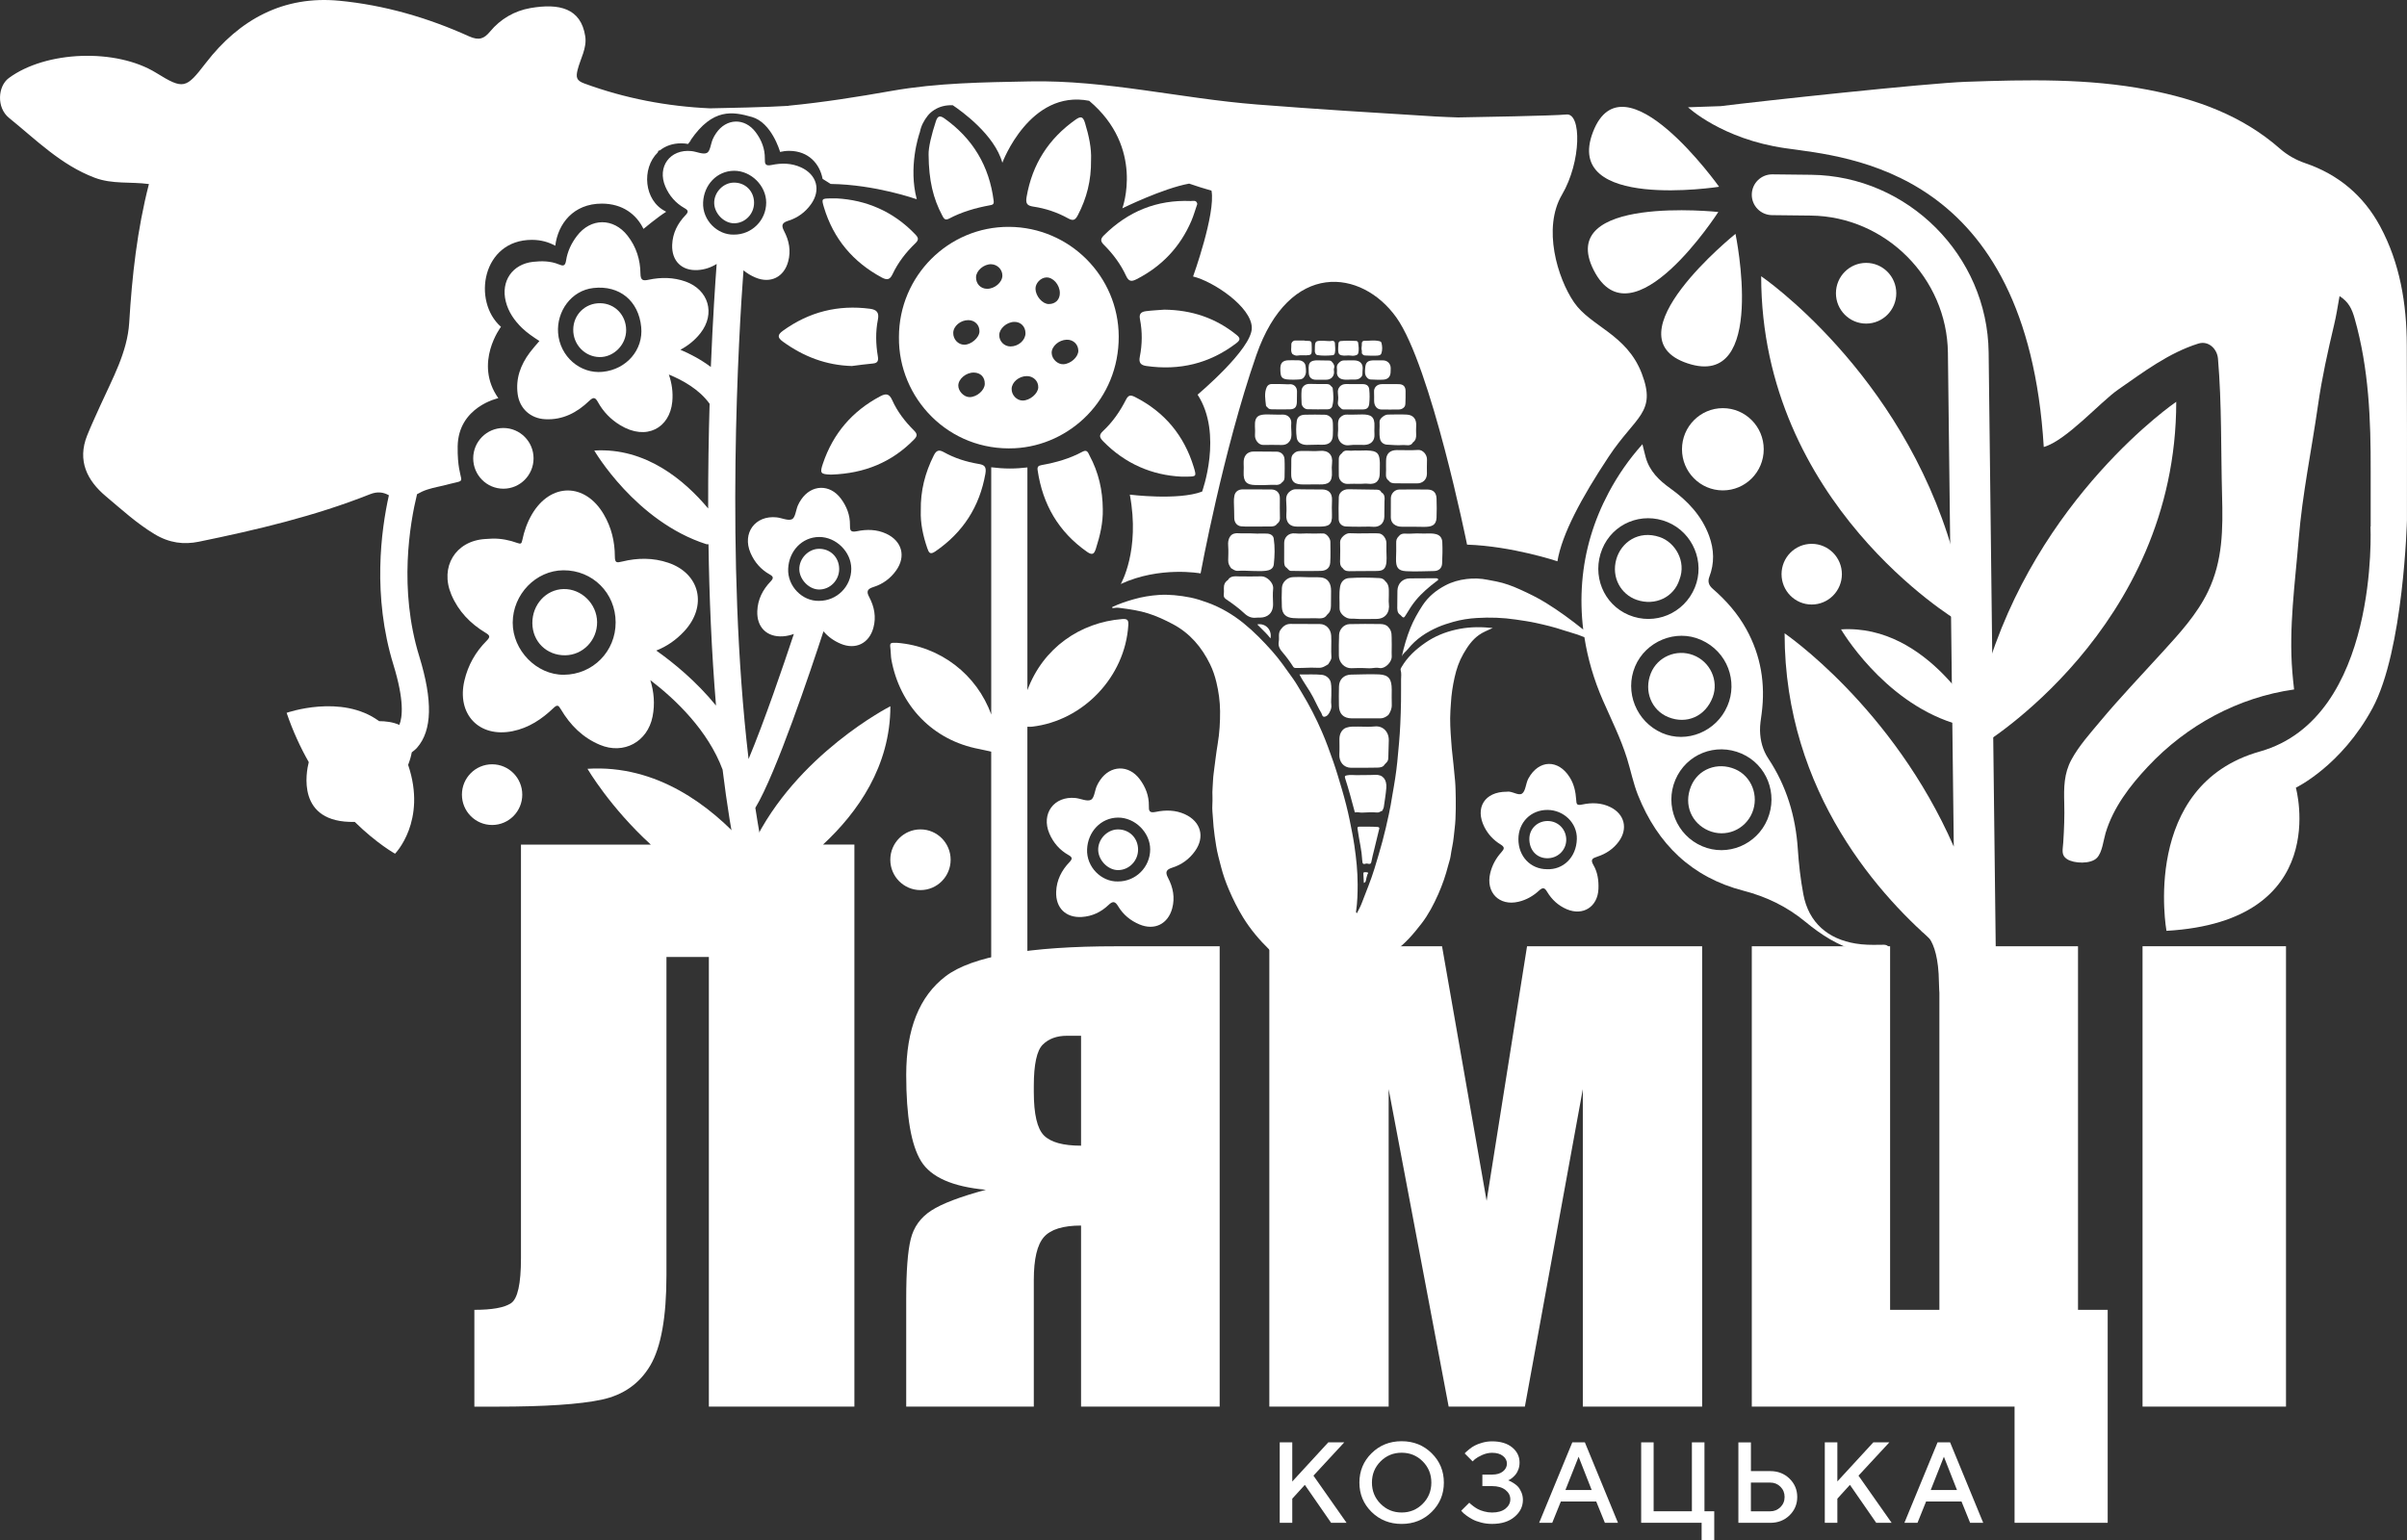 <?xml version="1.0" encoding="UTF-8"?>
<svg xmlns="http://www.w3.org/2000/svg" width="100" height="64" viewBox="0 0 100 64" fill="none">
  <rect x="0" y="0" width="100" height="64" fill="#333333" stroke="none"/>
  <path d="M53.69 61.567L55.184 59.942H55.848L54.568 61.326L55.943 63.285H55.301L54.21 61.709L53.688 62.282V63.285H53.167V59.942H53.688V61.567H53.69Z" fill="white"></path>
  <path d="M56.981 60.395C57.318 60.062 57.734 59.895 58.232 59.895C58.728 59.895 59.146 60.062 59.481 60.395C59.818 60.727 59.986 61.134 59.986 61.614C59.986 62.094 59.818 62.5 59.481 62.833C59.144 63.165 58.728 63.332 58.232 63.332C57.736 63.332 57.318 63.165 56.981 62.833C56.645 62.5 56.477 62.093 56.477 61.614C56.477 61.134 56.645 60.727 56.981 60.395ZM57.356 62.495C57.595 62.736 57.886 62.857 58.232 62.857C58.578 62.857 58.869 62.736 59.108 62.495C59.347 62.255 59.466 61.96 59.466 61.614C59.466 61.267 59.347 60.974 59.108 60.733C58.869 60.493 58.578 60.373 58.232 60.373C57.886 60.373 57.595 60.494 57.356 60.733C57.117 60.974 56.998 61.266 56.998 61.614C56.998 61.96 57.117 62.255 57.356 62.495Z" fill="white"></path>
  <path d="M62.72 61.545C62.749 61.557 62.798 61.585 62.869 61.627C62.94 61.671 63.003 61.719 63.057 61.775C63.111 61.831 63.161 61.91 63.204 62.01C63.248 62.109 63.27 62.217 63.27 62.33C63.27 62.607 63.155 62.843 62.922 63.038C62.69 63.235 62.379 63.331 61.99 63.331C61.832 63.331 61.68 63.313 61.533 63.274C61.386 63.236 61.266 63.191 61.171 63.139C61.076 63.088 60.992 63.033 60.918 62.979C60.845 62.925 60.791 62.879 60.758 62.841L60.708 62.782L61.042 62.45C61.051 62.459 61.064 62.472 61.084 62.492C61.103 62.512 61.144 62.544 61.204 62.59C61.266 62.637 61.33 62.678 61.398 62.716C61.465 62.752 61.554 62.785 61.662 62.814C61.77 62.843 61.879 62.858 61.989 62.858C62.226 62.858 62.412 62.804 62.546 62.698C62.68 62.59 62.747 62.46 62.747 62.309C62.747 62.156 62.68 62.028 62.546 61.92C62.412 61.815 62.226 61.76 61.989 61.76H61.586V61.282H61.989C62.181 61.282 62.333 61.238 62.442 61.149C62.552 61.06 62.606 60.951 62.606 60.824C62.606 60.7 62.55 60.594 62.442 60.508C62.333 60.42 62.181 60.376 61.989 60.376C61.85 60.376 61.713 60.407 61.578 60.467C61.443 60.528 61.344 60.587 61.276 60.642L61.181 60.733L60.851 60.401C60.86 60.388 60.876 60.37 60.899 60.349C60.921 60.326 60.969 60.286 61.042 60.227C61.114 60.168 61.19 60.116 61.272 60.074C61.351 60.032 61.458 59.991 61.589 59.954C61.719 59.918 61.853 59.9 61.99 59.9C62.343 59.9 62.621 59.985 62.826 60.153C63.029 60.32 63.131 60.531 63.131 60.783C63.131 60.886 63.114 60.981 63.081 61.071C63.048 61.158 63.009 61.229 62.964 61.282C62.919 61.335 62.872 61.38 62.826 61.418C62.779 61.456 62.738 61.483 62.705 61.498L62.657 61.521C62.669 61.524 62.692 61.533 62.72 61.545Z" fill="white"></path>
  <path d="M65.322 59.942H65.844L67.219 63.284H66.675L66.317 62.401H64.846L64.489 63.284H63.945L65.322 59.942ZM65.036 61.923H66.127L65.584 60.539L65.036 61.923Z" fill="white"></path>
  <path d="M68.18 59.942H68.701V62.806H70.291V59.942H70.813V62.806H71.219V64H70.695V63.284H68.183V59.942H68.18Z" fill="white"></path>
  <path d="M72.222 63.286V59.944H72.743V61.137H73.55C73.866 61.137 74.132 61.241 74.347 61.45C74.56 61.659 74.667 61.913 74.667 62.212C74.667 62.512 74.56 62.766 74.347 62.975C74.133 63.183 73.867 63.286 73.55 63.286H72.222ZM73.549 62.807C73.713 62.807 73.852 62.749 73.968 62.636C74.084 62.521 74.142 62.38 74.142 62.211C74.142 62.043 74.085 61.901 73.969 61.786C73.854 61.671 73.714 61.614 73.549 61.614H72.742V62.807H73.549Z" fill="white"></path>
  <path d="M76.334 61.566L77.828 59.942H78.494L77.212 61.326L78.588 63.284H77.947L76.856 61.708L76.334 62.282V63.284H75.812V59.942H76.334V61.566Z" fill="white"></path>
  <path d="M80.497 59.942H81.018L82.393 63.284H81.849L81.492 62.401H80.02L79.664 63.284H79.12L80.497 59.942ZM80.213 61.923H81.304L80.76 60.539L80.213 61.923Z" fill="white"></path>
  <path d="M79.795 38.698C79.795 38.698 80.53 38.813 80.554 40.826C80.576 42.838 82.117 38.977 82.117 38.977L79.795 38.698Z" fill="white"></path>
  <path d="M71.577 16.962C70.639 16.962 69.879 17.728 69.879 18.671C69.879 19.615 70.639 20.38 71.577 20.38C72.515 20.38 73.275 19.615 73.275 18.671C73.275 17.728 72.515 16.962 71.577 16.962Z" fill="white"></path>
  <path d="M77.529 13.448C78.221 13.448 78.782 12.883 78.782 12.187C78.782 11.49 78.221 10.925 77.529 10.925C76.837 10.925 76.275 11.49 76.275 12.187C76.275 12.883 76.837 13.448 77.529 13.448Z" fill="white"></path>
  <path d="M20.445 34.285C21.137 34.285 21.698 33.721 21.698 33.024C21.698 32.327 21.137 31.763 20.445 31.763C19.753 31.763 19.191 32.327 19.191 33.024C19.191 33.721 19.753 34.285 20.445 34.285Z" fill="white"></path>
  <path d="M73.169 11.48C73.169 20.922 81.3 25.777 81.3 25.777L81.121 22.899C78.978 15.437 73.169 11.48 73.169 11.48Z" fill="white"></path>
  <path d="M82.461 28.116L82.282 30.994C82.282 30.994 90.413 26.138 90.413 16.698C90.414 16.696 84.606 20.653 82.461 28.116Z" fill="white"></path>
  <path d="M76.487 26.156C76.487 26.156 78.202 29.105 81.148 30.049L82.261 30.073C82.263 30.073 80.126 25.926 76.487 26.156Z" fill="white"></path>
  <path d="M70.115 15.102C73.451 16.206 72.102 9.718 72.102 9.718C72.102 9.718 66.778 13.998 70.115 15.102Z" fill="white"></path>
  <path d="M71.388 8.81C71.388 8.81 64.613 8.082 66.212 11.229C67.81 14.377 71.388 8.81 71.388 8.81Z" fill="white"></path>
  <path d="M71.421 7.762C71.421 7.762 67.454 2.187 66.182 5.482C64.911 8.776 71.421 7.762 71.421 7.762Z" fill="white"></path>
  <path d="M99.992 14.349C99.986 12.625 99.71 10.938 98.882 9.403C98.195 8.13 97.143 7.245 95.769 6.78C95.387 6.649 95.03 6.448 94.726 6.182C93.151 4.797 91.262 4.121 89.244 3.732C86.737 3.25 84.218 3.312 81.683 3.399C80.034 3.457 73.109 4.206 71.49 4.411L70.13 4.458C70.13 4.458 71.538 5.78 74.165 6.158C76.792 6.536 84.206 7.008 84.909 18.576C85.835 18.319 87.258 16.705 88.002 16.189C89.05 15.462 90.1 14.664 91.33 14.279C91.759 14.145 92.113 14.503 92.147 14.905C92.308 16.799 92.266 18.697 92.317 20.593C92.355 21.988 92.349 23.298 91.734 24.58C91.278 25.53 90.547 26.324 89.845 27.095C88.978 28.051 88.082 28.984 87.255 29.976C86.837 30.477 86.37 30.995 86.057 31.573C85.746 32.149 85.743 32.729 85.76 33.367C85.775 33.922 85.755 34.457 85.719 35.009C85.7 35.315 85.62 35.537 85.874 35.703C86.164 35.892 86.868 35.918 87.121 35.649C87.342 35.416 87.389 34.914 87.478 34.618C87.799 33.554 88.485 32.659 89.236 31.859C90.85 30.137 92.987 28.981 95.309 28.653C95.281 28.409 95.255 28.164 95.236 27.921C95.085 26.074 95.35 24.246 95.499 22.41C95.652 20.533 96.037 18.695 96.303 16.838C96.463 15.712 96.71 14.6 96.973 13.493C97.063 13.115 97.116 12.767 97.198 12.304C97.579 12.551 97.712 12.837 97.826 13.24C98.417 15.321 98.498 17.446 98.491 19.586C98.488 20.352 98.492 21.117 98.491 21.882L98.483 21.884C98.483 21.884 98.865 29.828 93.889 31.231C88.913 32.633 90.007 38.684 90.007 38.684C96.935 38.287 95.383 32.735 95.383 32.735C95.383 32.735 97.273 31.833 98.567 29.43C99.861 27.027 99.998 21.623 99.998 21.623C100.001 19.198 100.001 16.773 99.992 14.349Z" fill="white"></path>
  <path d="M61.858 26.086C61.394 26.043 60.934 26.064 60.48 26.168C60.029 26.271 59.605 26.443 59.22 26.709C58.825 26.982 58.478 27.296 58.233 27.715C58.208 27.759 58.176 27.803 58.192 27.854C58.231 27.983 58.209 28.116 58.208 28.244C58.206 28.541 58.211 28.837 58.206 29.134C58.202 29.454 58.191 29.776 58.176 30.097C58.153 30.62 58.101 31.141 58.051 31.662C58.03 31.888 57.997 32.112 57.965 32.335C57.932 32.58 57.881 32.825 57.842 33.07C57.802 33.329 57.755 33.588 57.7 33.842C57.618 34.22 57.534 34.598 57.432 34.971C57.33 35.346 57.219 35.719 57.106 36.089C56.954 36.588 56.751 37.068 56.566 37.555C56.515 37.691 56.439 37.818 56.373 37.952C56.33 37.922 56.335 37.893 56.339 37.866C56.394 37.5 56.404 37.134 56.404 36.764C56.404 36.213 56.347 35.67 56.267 35.129C56.215 34.776 56.142 34.427 56.072 34.078C55.986 33.656 55.878 33.24 55.758 32.828C55.642 32.434 55.526 32.038 55.39 31.647C55.244 31.233 55.098 30.82 54.922 30.416C54.679 29.852 54.399 29.309 54.081 28.786C53.96 28.589 53.851 28.387 53.714 28.198C53.431 27.804 53.162 27.407 52.838 27.045C52.474 26.64 52.095 26.248 51.674 25.908C51.221 25.54 50.716 25.241 50.161 25.041C49.934 24.96 49.706 24.883 49.468 24.834C49.24 24.787 49.01 24.755 48.777 24.734C48.566 24.716 48.356 24.712 48.149 24.725C47.795 24.749 47.445 24.805 47.103 24.904C46.798 24.99 46.498 25.091 46.21 25.226C46.212 25.241 46.213 25.258 46.215 25.273C46.303 25.267 46.393 25.247 46.479 25.259C46.709 25.289 46.94 25.318 47.169 25.362C47.346 25.395 47.522 25.436 47.69 25.489C48.05 25.601 48.389 25.76 48.726 25.938C49.438 26.316 49.925 26.894 50.272 27.603C50.388 27.839 50.474 28.095 50.535 28.35C50.63 28.745 50.685 29.147 50.689 29.556C50.692 30.012 50.666 30.466 50.589 30.918C50.52 31.324 50.478 31.732 50.422 32.139C50.395 32.329 50.394 32.523 50.379 32.715C50.367 32.85 50.367 32.992 50.373 33.131C50.382 33.332 50.352 33.535 50.371 33.733C50.391 33.943 50.4 34.153 50.419 34.362C50.445 34.625 50.483 34.885 50.525 35.145C50.571 35.442 50.654 35.734 50.729 36.026C50.813 36.351 50.925 36.667 51.055 36.972C51.227 37.375 51.422 37.766 51.653 38.141C51.957 38.631 52.322 39.062 52.731 39.462C52.794 39.524 52.862 39.589 52.964 39.587C53.332 39.586 53.699 39.593 54.067 39.586C54.423 39.578 54.781 39.58 55.137 39.58C55.52 39.581 55.904 39.583 56.285 39.589C56.772 39.596 57.258 39.592 57.745 39.592C57.812 39.592 57.868 39.577 57.929 39.534C58.382 39.221 58.732 38.802 59.063 38.374C59.345 38.008 59.562 37.589 59.751 37.166C59.922 36.779 60.063 36.375 60.167 35.962C60.199 35.835 60.247 35.712 60.265 35.584C60.301 35.316 60.37 35.055 60.396 34.784C60.42 34.537 60.457 34.291 60.468 34.043C60.478 33.757 60.487 33.473 60.48 33.185C60.474 32.943 60.474 32.701 60.453 32.461C60.415 32.012 60.363 31.564 60.316 31.116C60.295 30.905 60.288 30.692 60.269 30.481C60.251 30.271 60.251 30.059 60.248 29.851C60.247 29.643 60.266 29.432 60.279 29.223C60.298 28.86 60.354 28.503 60.432 28.151C60.507 27.81 60.62 27.481 60.795 27.175C60.967 26.876 61.155 26.596 61.44 26.392C61.611 26.269 61.804 26.198 62.017 26.098C61.944 26.091 61.9 26.091 61.858 26.086Z" fill="white"></path>
  <path d="M57.82 28.662C57.82 28.224 57.7 28.047 57.296 28.027C56.908 28.009 56.52 28.032 56.131 28.036C55.841 28.039 55.636 28.233 55.629 28.52C55.621 28.789 55.621 29.06 55.627 29.329C55.635 29.672 55.815 29.849 56.156 29.854C56.555 29.858 56.954 29.858 57.353 29.854C57.473 29.852 57.578 29.798 57.682 29.712C57.763 29.592 57.826 29.456 57.822 29.291C57.814 29.081 57.82 28.872 57.82 28.662Z" fill="white"></path>
  <path d="M57.818 26.63C57.811 26.439 57.85 26.235 57.677 26.061C57.603 25.967 57.479 25.936 57.349 25.934C56.923 25.929 56.497 25.925 56.071 25.937C55.833 25.943 55.644 26.152 55.633 26.38C55.62 26.671 55.621 26.962 55.624 27.253C55.627 27.542 55.871 27.78 56.144 27.77C56.312 27.762 56.481 27.762 56.649 27.764C56.756 27.764 56.862 27.78 56.969 27.77C57.083 27.759 57.204 27.738 57.312 27.762C57.525 27.809 57.832 27.526 57.82 27.274C57.811 27.061 57.827 26.844 57.818 26.63Z" fill="white"></path>
  <path d="M55.305 26.416C55.29 26.148 55.099 25.935 54.835 25.934C54.427 25.931 54.019 25.929 53.61 25.929C53.431 25.929 53.308 26.024 53.206 26.164C53.091 26.319 53.157 26.496 53.127 26.661C53.091 26.856 53.178 26.989 53.296 27.124C53.453 27.307 53.595 27.502 53.724 27.705C53.75 27.745 53.78 27.759 53.823 27.759C53.934 27.758 54.047 27.764 54.158 27.756C54.367 27.742 54.578 27.745 54.785 27.753C54.953 27.759 55.056 27.679 55.18 27.606C55.234 27.508 55.323 27.422 55.314 27.302C55.293 27.009 55.322 26.713 55.305 26.416Z" fill="white"></path>
  <path d="M54.864 23.996C54.664 23.977 54.464 23.999 54.266 23.986C54.084 23.974 53.901 23.977 53.719 23.984C53.477 23.993 53.266 24.196 53.257 24.436C53.247 24.701 53.244 24.966 53.256 25.23C53.269 25.524 53.435 25.667 53.726 25.687C54.033 25.708 54.339 25.69 54.646 25.693C54.82 25.695 55.017 25.737 55.13 25.554C55.253 25.45 55.294 25.338 55.295 25.179C55.298 24.973 55.295 24.768 55.3 24.562C55.304 24.294 55.211 24.028 54.864 23.996Z" fill="white"></path>
  <path d="M55.653 25.279C55.648 25.46 55.815 25.628 55.988 25.69C56.081 25.724 56.173 25.705 56.263 25.713C56.567 25.739 56.87 25.719 57.172 25.722C57.55 25.725 57.752 25.456 57.701 25.081C57.686 24.972 57.704 24.858 57.7 24.748C57.692 24.539 57.743 24.316 57.545 24.145C57.492 24.067 57.408 24.028 57.308 24.024C56.887 24.001 56.466 23.996 56.045 24.024C55.841 24.037 55.71 24.179 55.675 24.382C55.624 24.678 55.66 24.979 55.653 25.279Z" fill="white"></path>
  <path d="M57.698 30.778C57.709 30.408 57.449 30.154 57.115 30.19C56.89 30.214 56.663 30.196 56.436 30.196C56.267 30.196 56.095 30.184 55.931 30.241C55.758 30.302 55.647 30.486 55.647 30.713C55.647 30.924 55.656 31.134 55.644 31.344C55.626 31.662 55.823 31.904 56.131 31.908C56.494 31.913 56.856 31.904 57.22 31.901C57.346 31.899 57.465 31.878 57.524 31.772C57.673 31.622 57.676 31.61 57.68 31.422C57.685 31.208 57.692 30.993 57.698 30.778Z" fill="white"></path>
  <path d="M59.913 23.421C59.927 23.124 59.935 22.826 59.921 22.53C59.913 22.371 59.838 22.242 59.655 22.197C59.442 22.144 59.23 22.186 59.018 22.171C58.815 22.156 58.608 22.191 58.405 22.177C58.283 22.168 58.191 22.188 58.124 22.273C58.017 22.38 58.002 22.448 58.006 22.586C58.012 22.791 58.005 22.997 57.999 23.203C57.988 23.576 58.077 23.718 58.414 23.738C58.803 23.759 59.195 23.738 59.586 23.731C59.775 23.726 59.904 23.613 59.913 23.421Z" fill="white"></path>
  <path d="M54.989 22.171C54.804 22.163 54.616 22.183 54.431 22.171C54.225 22.159 54.019 22.192 53.816 22.168C53.526 22.133 53.352 22.34 53.352 22.557C53.352 22.812 53.352 23.068 53.351 23.323C53.351 23.437 53.363 23.543 53.454 23.596C53.519 23.655 53.556 23.726 53.632 23.724C53.806 23.723 53.979 23.727 54.153 23.732C54.385 23.738 54.617 23.724 54.849 23.726C55.052 23.727 55.247 23.644 55.265 23.382C55.285 23.092 55.271 22.803 55.271 22.514C55.27 22.367 55.109 22.175 54.989 22.171Z" fill="white"></path>
  <path d="M56.145 23.736C56.475 23.726 56.806 23.739 57.136 23.73C57.311 23.726 57.494 23.733 57.566 23.526C57.604 23.42 57.607 23.305 57.607 23.192C57.604 22.986 57.592 22.78 57.599 22.575C57.605 22.402 57.461 22.183 57.29 22.169C57.103 22.154 56.915 22.166 56.728 22.166C56.51 22.166 56.29 22.172 56.072 22.16C55.9 22.151 55.671 22.36 55.676 22.528C55.682 22.765 55.683 23.003 55.676 23.24C55.671 23.369 55.657 23.518 55.787 23.615C55.872 23.75 56.021 23.741 56.145 23.736Z" fill="white"></path>
  <path d="M52.409 23.952C52.103 23.962 51.795 23.955 51.488 23.954C51.323 23.952 51.124 23.916 51.013 24.107C50.888 24.187 50.843 24.305 50.846 24.447C50.848 24.533 50.855 24.621 50.843 24.706C50.83 24.802 50.872 24.858 50.944 24.907C51.203 25.084 51.459 25.267 51.687 25.481C51.837 25.625 51.995 25.695 52.196 25.67C52.248 25.664 52.303 25.667 52.357 25.667C52.636 25.664 52.905 25.503 52.89 25.079C52.883 24.88 52.872 24.677 52.893 24.476C52.923 24.206 52.615 23.946 52.409 23.952Z" fill="white"></path>
  <path d="M52.917 22.377C52.897 22.25 52.78 22.183 52.642 22.176C52.449 22.167 52.257 22.183 52.066 22.17C51.857 22.155 51.648 22.176 51.438 22.161C51.328 22.153 51.193 22.173 51.11 22.291C51.026 22.41 51.014 22.546 51.025 22.679C51.04 22.882 51.031 23.085 51.026 23.284C51.023 23.428 51.076 23.514 51.148 23.614C51.238 23.665 51.31 23.735 51.438 23.723C51.641 23.705 51.847 23.727 52.053 23.729C52.236 23.73 52.421 23.744 52.601 23.72C52.748 23.7 52.9 23.641 52.921 23.455C52.96 23.097 52.971 22.735 52.917 22.377Z" fill="white"></path>
  <path d="M55.911 21.879C56.103 21.891 56.296 21.888 56.488 21.89C56.678 21.891 56.868 21.879 57.058 21.893C57.321 21.911 57.507 21.743 57.513 21.475C57.518 21.267 57.513 21.056 57.519 20.848C57.524 20.715 57.554 20.547 57.387 20.458C57.343 20.349 57.244 20.35 57.148 20.349C56.774 20.343 56.4 20.337 56.027 20.332C55.81 20.329 55.629 20.465 55.621 20.657C55.609 20.963 55.609 21.271 55.617 21.577C55.621 21.746 55.744 21.869 55.911 21.879Z" fill="white"></path>
  <path d="M53.06 21.766C53.139 21.71 53.176 21.634 53.176 21.542C53.175 21.265 53.163 20.987 53.172 20.71C53.179 20.46 53.008 20.341 52.814 20.341C52.419 20.339 52.025 20.335 51.63 20.338C51.439 20.339 51.317 20.436 51.283 20.603C51.264 20.689 51.261 20.781 51.263 20.87C51.266 21.088 51.28 21.306 51.278 21.524C51.277 21.705 51.386 21.855 51.564 21.873C51.669 21.884 51.777 21.882 51.884 21.882C52.18 21.882 52.477 21.879 52.773 21.881C52.886 21.881 52.991 21.867 53.06 21.766Z" fill="white"></path>
  <path d="M58.241 21.89C58.543 21.887 58.843 21.891 59.145 21.896C59.474 21.9 59.667 21.838 59.682 21.513C59.695 21.249 59.689 20.984 59.682 20.719C59.674 20.474 59.547 20.347 59.306 20.344C58.915 20.34 58.523 20.341 58.132 20.344C57.944 20.346 57.785 20.514 57.784 20.704C57.781 20.969 57.781 21.233 57.782 21.498C57.782 21.601 57.814 21.695 57.89 21.77C57.993 21.858 58.108 21.891 58.241 21.89Z" fill="white"></path>
  <path d="M55.339 20.792C55.354 20.473 55.182 20.344 54.93 20.341C54.568 20.338 54.204 20.343 53.842 20.332C53.721 20.329 53.637 20.378 53.547 20.458C53.468 20.538 53.427 20.641 53.434 20.769C53.445 20.973 53.457 21.178 53.442 21.38C53.415 21.739 53.61 21.891 53.9 21.885C54.212 21.878 54.523 21.891 54.834 21.885C55.196 21.879 55.355 21.819 55.337 21.385C55.33 21.19 55.33 20.99 55.339 20.792Z" fill="white"></path>
  <path d="M57.491 33.538C57.527 33.275 57.574 33.015 57.595 32.747C57.622 32.401 57.456 32.181 57.123 32.201C56.882 32.215 56.642 32.206 56.403 32.213C56.257 32.218 56.11 32.19 55.964 32.221C55.886 32.237 55.854 32.251 55.884 32.343C55.961 32.578 56.029 32.815 56.096 33.051C56.158 33.267 56.215 33.486 56.273 33.704C56.279 33.728 56.276 33.771 56.314 33.762C56.406 33.736 56.491 33.777 56.583 33.771C56.792 33.759 57.002 33.75 57.211 33.766C57.309 33.774 57.359 33.709 57.435 33.689C57.447 33.636 57.483 33.595 57.491 33.538Z" fill="white"></path>
  <path d="M51.668 19.252C51.674 19.376 51.673 19.5 51.668 19.626C51.652 20.037 51.809 20.149 52.146 20.157C52.368 20.163 52.591 20.164 52.812 20.149C52.967 20.138 53.144 20.202 53.269 20.04C53.344 19.995 53.366 19.915 53.368 19.831C53.371 19.582 53.379 19.332 53.366 19.084C53.359 18.901 53.218 18.773 53.046 18.771C52.729 18.767 52.412 18.765 52.095 18.764C51.788 18.761 51.655 18.977 51.668 19.252Z" fill="white"></path>
  <path d="M57.977 20.086C58.274 20.089 58.571 20.084 58.867 20.089C59.105 20.092 59.279 19.933 59.282 19.695C59.283 19.499 59.276 19.302 59.285 19.107C59.296 18.904 59.115 18.685 58.92 18.699C58.622 18.72 58.323 18.703 58.026 18.705C57.745 18.708 57.585 18.855 57.585 19.148C57.585 19.277 57.581 19.411 57.585 19.537C57.59 19.682 57.533 19.865 57.695 19.974C57.766 20.078 57.872 20.084 57.977 20.086Z" fill="white"></path>
  <path d="M56.948 18.732C56.832 18.721 56.71 18.714 56.59 18.723C56.453 18.733 56.314 18.715 56.178 18.729C56.031 18.744 55.857 18.665 55.75 18.836C55.673 18.897 55.621 18.966 55.621 19.068C55.621 19.303 55.616 19.538 55.622 19.774C55.627 19.966 55.792 20.114 55.98 20.11C56.162 20.105 56.344 20.102 56.524 20.108C56.622 20.111 56.718 20.088 56.816 20.102C57.187 20.154 57.325 19.954 57.322 19.665C57.321 19.523 57.331 19.381 57.327 19.238C57.313 18.945 57.283 18.764 56.948 18.732Z" fill="white"></path>
  <path d="M54.832 18.738C54.606 18.76 54.38 18.735 54.153 18.741C54.013 18.744 53.859 18.726 53.742 18.86C53.67 18.915 53.651 19.004 53.648 19.098C53.643 19.278 53.652 19.458 53.643 19.638C53.622 20.072 53.831 20.131 54.151 20.134C54.378 20.135 54.606 20.128 54.835 20.132C55.172 20.138 55.365 20.055 55.335 19.598C55.328 19.486 55.325 19.371 55.34 19.261C55.386 18.906 55.19 18.703 54.832 18.738Z" fill="white"></path>
  <path d="M56.053 18.502C56.261 18.475 56.472 18.493 56.681 18.49C56.944 18.485 57.117 18.325 57.103 18.061C57.097 17.948 57.097 17.837 57.102 17.725C57.124 17.298 56.935 17.224 56.596 17.224C56.389 17.224 56.18 17.239 55.973 17.23C55.859 17.226 55.77 17.253 55.663 17.363C55.621 17.413 55.59 17.498 55.59 17.614C55.588 17.738 55.602 17.862 55.585 17.988C55.544 18.307 55.755 18.541 56.053 18.502Z" fill="white"></path>
  <path d="M58.444 17.23C58.182 17.216 57.921 17.227 57.658 17.229C57.521 17.23 57.306 17.399 57.314 17.529C57.329 17.767 57.284 18.006 57.335 18.242C57.363 18.375 57.482 18.473 57.623 18.479C57.837 18.487 58.053 18.515 58.265 18.496C58.415 18.482 58.603 18.568 58.701 18.386C58.82 18.298 58.839 18.189 58.835 18.054C58.832 17.939 58.827 17.823 58.836 17.706C58.857 17.415 58.714 17.244 58.444 17.23Z" fill="white"></path>
  <path d="M52.137 17.72C52.143 17.841 52.148 17.964 52.139 18.083C52.125 18.278 52.292 18.498 52.483 18.491C52.738 18.485 52.992 18.49 53.246 18.493C53.35 18.495 53.461 18.47 53.539 18.38C53.657 18.262 53.66 18.113 53.652 17.962C53.648 17.843 53.636 17.722 53.646 17.604C53.666 17.386 53.503 17.221 53.285 17.23C53.072 17.239 52.859 17.223 52.645 17.223C52.31 17.224 52.116 17.282 52.137 17.72Z" fill="white"></path>
  <path d="M55.377 17.66C55.374 17.547 55.377 17.428 55.281 17.342C55.215 17.279 55.143 17.238 55.044 17.236C54.769 17.23 54.493 17.227 54.217 17.235C54.034 17.239 53.901 17.314 53.876 17.492C53.843 17.725 53.84 17.964 53.874 18.197C53.907 18.412 54.107 18.49 54.3 18.49C54.504 18.49 54.71 18.475 54.914 18.483C55.252 18.495 55.367 18.327 55.374 18.083C55.38 17.944 55.382 17.802 55.377 17.66Z" fill="white"></path>
  <path d="M58.057 24.544C58.051 24.753 58.056 24.963 58.051 25.172C58.048 25.309 58.039 25.471 58.173 25.551C58.314 25.698 58.32 25.701 58.418 25.539C58.543 25.332 58.669 25.128 58.824 24.942C59.076 24.638 59.374 24.387 59.686 24.151C59.712 24.131 59.761 24.117 59.748 24.072C59.736 24.037 59.7 24.031 59.658 24.031C59.295 24.036 58.933 24.036 58.571 24.037C58.275 24.039 58.066 24.249 58.057 24.544Z" fill="white"></path>
  <path d="M55.29 28.367C55.256 28.195 55.092 28.062 54.916 28.044C54.609 28.013 54.303 28.036 53.987 28.029C54.157 28.367 54.386 28.65 54.552 28.972C54.667 29.192 54.766 29.42 54.895 29.63C54.931 29.691 54.928 29.812 55.047 29.783C55.128 29.763 55.185 29.7 55.226 29.624C55.284 29.517 55.331 29.415 55.31 29.282C55.29 29.16 55.314 29.03 55.311 28.904C55.307 28.726 55.326 28.546 55.29 28.367Z" fill="white"></path>
  <path d="M55.672 16.931C55.714 16.961 55.736 17.015 55.804 17.015C56.081 17.014 56.359 17.023 56.635 17.015C56.791 17.011 56.868 16.938 56.885 16.78C56.906 16.58 56.907 16.377 56.885 16.178C56.868 16.028 56.769 15.961 56.605 15.963C56.374 15.963 56.144 15.961 55.912 15.961C55.712 15.961 55.553 16.116 55.585 16.343C55.601 16.457 55.604 16.578 55.586 16.692C55.567 16.796 55.594 16.867 55.672 16.931Z" fill="white"></path>
  <path d="M55.368 16.131C55.365 16.101 55.323 16.075 55.279 16.025C55.249 15.977 55.177 15.959 55.096 15.959C54.871 15.959 54.644 15.963 54.418 15.954C54.203 15.945 54.088 16.09 54.076 16.214C54.059 16.397 54.068 16.582 54.076 16.766C54.08 16.883 54.199 17.004 54.316 17.007C54.593 17.014 54.871 17.013 55.147 17.011C55.234 17.011 55.322 16.975 55.346 16.892C55.421 16.642 55.397 16.385 55.368 16.131Z" fill="white"></path>
  <path d="M52.632 16.079C52.513 16.332 52.57 16.597 52.596 16.858C52.599 16.884 52.635 16.907 52.671 16.946C52.709 17.002 52.787 17.011 52.863 17.011C53.104 17.013 53.346 17.016 53.586 17.011C53.788 17.008 53.872 16.922 53.879 16.715C53.885 16.565 53.885 16.415 53.885 16.267C53.885 16.066 53.735 15.939 53.537 15.971C53.501 15.977 53.466 15.969 53.43 15.968C53.227 15.96 53.023 15.954 52.82 15.96C52.743 15.961 52.667 16.007 52.632 16.079Z" fill="white"></path>
  <path d="M58.1 15.964C57.873 15.966 57.645 15.963 57.418 15.963C57.194 15.963 57.072 16.12 57.086 16.287C57.096 16.417 57.084 16.547 57.089 16.677C57.095 16.866 57.2 17.014 57.387 17.018C57.627 17.023 57.867 17.02 58.108 17.018C58.188 17.018 58.26 16.994 58.318 16.94C58.374 16.895 58.385 16.828 58.388 16.766C58.395 16.595 58.397 16.423 58.395 16.25C58.394 16.057 58.294 15.964 58.1 15.964Z" fill="white"></path>
  <path d="M56.974 35.818C57.004 35.644 57.052 35.473 57.093 35.302C57.16 35.025 57.228 34.75 57.294 34.473C57.3 34.444 57.323 34.411 57.278 34.376C57.269 34.375 57.246 34.369 57.225 34.367C56.974 34.346 56.723 34.361 56.472 34.356C56.374 34.355 56.398 34.426 56.404 34.467C56.438 34.694 56.475 34.921 56.519 35.146C56.558 35.346 56.582 35.548 56.594 35.748C56.603 35.901 56.624 35.932 56.762 35.889C56.792 35.88 56.831 35.899 56.867 35.902C56.926 35.907 56.961 35.895 56.974 35.818Z" fill="white"></path>
  <path d="M55.42 15.319C55.459 15.21 55.419 15.123 55.334 15.036C55.31 14.998 55.262 14.983 55.204 14.983C55.082 14.983 54.959 14.983 54.837 14.977C54.318 14.948 54.361 15.152 54.374 15.508C54.382 15.686 54.499 15.784 54.676 15.781C54.813 15.78 54.95 15.777 55.086 15.781C55.307 15.787 55.456 15.621 55.419 15.399C55.414 15.37 55.411 15.344 55.42 15.319Z" fill="white"></path>
  <path d="M57.459 14.977C57.342 14.977 57.223 14.975 57.106 14.975C56.825 14.974 56.73 15.043 56.715 15.32C56.709 15.441 56.685 15.586 56.802 15.7C56.835 15.739 56.888 15.769 56.948 15.771C57.122 15.777 57.298 15.789 57.473 15.777C57.681 15.763 57.779 15.637 57.775 15.423C57.773 15.382 57.776 15.341 57.778 15.3C57.778 15.116 57.642 14.977 57.459 14.977Z" fill="white"></path>
  <path d="M55.751 15.757C55.914 15.802 56.081 15.766 56.247 15.772C56.349 15.775 56.445 15.774 56.531 15.686C56.633 15.612 56.595 15.482 56.609 15.376C56.643 15.119 56.51 14.979 56.251 14.976C56.114 14.975 55.979 14.978 55.842 14.978C55.733 14.976 55.659 15.034 55.591 15.116C55.503 15.222 55.561 15.341 55.546 15.453C55.527 15.595 55.612 15.719 55.751 15.757Z" fill="white"></path>
  <path d="M53.193 15.381C53.205 15.645 53.217 15.766 53.574 15.775C53.681 15.778 53.789 15.783 53.896 15.774C53.988 15.766 54.088 15.777 54.16 15.694C54.291 15.553 54.26 15.379 54.242 15.214C54.225 15.069 54.108 14.98 53.956 14.974C53.83 14.969 53.702 14.974 53.576 14.972C53.278 14.968 53.179 15.086 53.193 15.381Z" fill="white"></path>
  <path d="M57.288 14.174C57.085 14.127 56.881 14.169 56.678 14.163C56.618 14.162 56.57 14.213 56.577 14.284C56.586 14.378 56.546 14.472 56.576 14.567C56.591 14.615 56.553 14.676 56.607 14.723C56.633 14.752 56.669 14.771 56.711 14.773C56.861 14.777 57.013 14.788 57.162 14.78C57.248 14.777 57.362 14.78 57.393 14.677C57.437 14.538 57.431 14.39 57.393 14.246C57.38 14.195 57.333 14.184 57.288 14.174Z" fill="white"></path>
  <path d="M54.261 14.767C54.467 14.757 54.497 14.745 54.498 14.541C54.498 14.5 54.497 14.46 54.497 14.419C54.498 14.169 54.489 14.16 54.244 14.165C54.223 14.165 54.201 14.152 54.178 14.152C54.058 14.154 53.938 14.154 53.818 14.151C53.726 14.148 53.645 14.233 53.649 14.316C53.657 14.449 53.607 14.593 53.693 14.712C53.765 14.759 53.836 14.791 53.915 14.776C54.032 14.754 54.147 14.771 54.261 14.767Z" fill="white"></path>
  <path d="M55.461 14.661C55.487 14.525 55.464 14.39 55.46 14.255C55.458 14.199 55.404 14.149 55.332 14.166C55.222 14.19 55.111 14.163 55.003 14.163C54.638 14.16 54.629 14.157 54.627 14.517C54.627 14.59 54.612 14.665 54.684 14.732C54.687 14.735 54.701 14.752 54.718 14.755C54.938 14.791 55.159 14.783 55.38 14.761C55.421 14.756 55.451 14.712 55.461 14.661Z" fill="white"></path>
  <path d="M55.742 14.768C55.872 14.799 55.999 14.755 56.129 14.779C56.216 14.796 56.313 14.779 56.387 14.741C56.408 14.712 56.425 14.7 56.429 14.684C56.465 14.535 56.443 14.387 56.425 14.241C56.42 14.207 56.386 14.172 56.348 14.169C56.13 14.156 55.911 14.154 55.693 14.174C55.639 14.178 55.607 14.227 55.606 14.283C55.603 14.399 55.585 14.516 55.603 14.634C55.615 14.715 55.657 14.749 55.742 14.768Z" fill="white"></path>
  <path d="M52.232 25.949C52.418 26.144 52.619 26.316 52.784 26.53C52.852 26.174 52.58 25.887 52.232 25.949Z" fill="white"></path>
  <path d="M56.642 36.31C56.646 36.436 56.654 36.563 56.661 36.694C56.719 36.673 56.737 36.64 56.746 36.592C56.762 36.507 56.785 36.425 56.809 36.342C56.816 36.315 56.865 36.285 56.827 36.263C56.791 36.244 56.74 36.251 56.694 36.248C56.649 36.245 56.64 36.277 56.642 36.31Z" fill="white"></path>
  <path d="M69.773 24.089C70.073 23.323 69.588 22.531 68.95 22.318C68.066 22.021 67.351 22.543 67.152 23.236C66.93 24.012 67.357 24.706 67.991 24.927C68.765 25.199 69.549 24.813 69.773 24.089Z" fill="white"></path>
  <path d="M72.084 31.964C71.355 31.655 70.548 31.956 70.254 32.676C69.932 33.464 70.294 34.217 70.973 34.514C71.693 34.827 72.5 34.485 72.796 33.776C73.088 33.071 72.766 32.252 72.084 31.964Z" fill="white"></path>
  <path d="M71.156 28.971C71.411 28.289 71.057 27.496 70.344 27.225C69.65 26.961 68.859 27.29 68.583 27.985C68.291 28.72 68.607 29.515 69.306 29.801C70.069 30.114 70.855 29.774 71.156 28.971Z" fill="white"></path>
  <path d="M78.265 39.262C78.202 39.261 78.139 39.262 78.074 39.264C77.745 39.271 77.418 39.267 77.09 39.212C75.955 39.026 75.144 38.356 74.921 37.166C74.805 36.543 74.732 35.915 74.691 35.285C74.601 33.922 74.221 32.663 73.465 31.523C73.235 31.175 73.13 30.782 73.121 30.362C73.116 30.124 73.157 29.893 73.188 29.66C73.352 28.42 73.158 27.245 72.551 26.145C72.192 25.496 71.711 24.949 71.155 24.468C70.996 24.33 70.939 24.173 71.015 23.975C71.233 23.406 71.214 22.839 71.008 22.274C70.698 21.427 70.105 20.805 69.392 20.295C68.925 19.961 68.534 19.582 68.373 19.01C68.325 18.839 68.287 18.665 68.236 18.461C67.673 19.089 67.215 19.754 66.831 20.475C66.214 21.638 65.839 22.874 65.734 24.185C65.68 24.855 65.697 25.515 65.776 26.163C65.772 26.159 65.766 26.154 65.761 26.151C65.27 25.758 64.762 25.384 64.228 25.055C63.881 24.84 63.508 24.659 63.136 24.491C62.826 24.35 62.503 24.232 62.166 24.164C62.046 24.14 61.926 24.12 61.807 24.096C61.514 24.035 61.218 24.028 60.929 24.063C60.621 24.099 60.316 24.184 60.032 24.337C59.655 24.538 59.338 24.799 59.103 25.156C58.907 25.456 58.731 25.766 58.595 26.101C58.441 26.485 58.328 26.879 58.239 27.282C58.29 27.152 58.409 27.081 58.49 26.979C58.824 26.555 59.26 26.271 59.747 26.059C59.95 25.971 60.16 25.906 60.375 25.844C60.697 25.753 61.026 25.702 61.353 25.683C61.899 25.649 62.443 25.667 62.987 25.749C63.26 25.79 63.535 25.828 63.804 25.887C64.188 25.971 64.571 26.062 64.945 26.189C65.145 26.257 65.352 26.307 65.552 26.377C65.644 26.408 65.734 26.446 65.824 26.481C65.963 27.373 66.218 28.246 66.589 29.096C66.939 29.897 67.333 30.681 67.595 31.519C67.752 32.025 67.855 32.552 68.05 33.042C68.866 35.086 70.292 36.466 72.446 37.021C73.387 37.264 74.245 37.681 74.995 38.3C75.655 38.845 76.355 39.298 77.185 39.53C77.541 39.63 77.901 39.679 78.271 39.666C78.402 39.661 78.497 39.613 78.492 39.462C78.485 39.322 78.397 39.265 78.265 39.262ZM66.564 22.818C66.998 21.752 68.208 21.254 69.281 21.699C70.332 22.134 70.846 23.363 70.414 24.415C69.969 25.501 68.747 26.009 67.668 25.558C66.612 25.115 66.122 23.901 66.564 22.818ZM67.931 27.695C68.372 26.649 69.621 26.13 70.665 26.59C71.783 27.081 72.201 28.332 71.767 29.335C71.314 30.402 70.078 30.912 69.043 30.459C67.981 29.99 67.485 28.757 67.931 27.695ZM73.429 34.052C72.983 35.112 71.767 35.614 70.721 35.169C69.655 34.717 69.152 33.476 69.603 32.41C70.055 31.339 71.275 30.853 72.351 31.317C73.399 31.771 73.878 32.984 73.429 34.052Z" fill="white"></path>
  <path d="M66.913 33.547C66.533 33.355 66.126 33.35 65.731 33.435C65.501 33.485 65.495 33.414 65.483 33.233C65.462 32.913 65.397 32.603 65.226 32.322C64.752 31.545 63.929 31.555 63.494 32.36C63.386 32.562 63.385 32.883 63.23 32.983C63.075 33.081 62.804 32.859 62.599 32.903C61.676 32.9 61.267 33.574 61.671 34.373C61.826 34.677 62.055 34.919 62.336 35.09C62.529 35.208 62.498 35.279 62.375 35.418C62.152 35.666 61.994 35.95 61.913 36.283C61.719 37.087 62.286 37.664 63.084 37.476C63.416 37.399 63.699 37.234 63.942 37.01C64.097 36.868 64.172 36.886 64.274 37.059C64.47 37.387 64.739 37.636 65.096 37.788C65.773 38.072 66.377 37.683 66.408 36.944C66.423 36.594 66.375 36.254 66.203 35.956C66.064 35.72 66.154 35.669 66.362 35.601C66.722 35.484 67.031 35.279 67.258 34.966C67.641 34.435 67.493 33.839 66.913 33.547ZM64.271 36.123C63.583 36.121 63.078 35.587 63.083 34.866C63.087 34.173 63.602 33.657 64.289 33.659C64.961 33.66 65.529 34.2 65.511 34.867C65.489 35.642 64.936 36.151 64.271 36.123Z" fill="white"></path>
  <path d="M23.413 24.48C22.685 24.495 22.11 25.128 22.117 25.9C22.123 26.667 22.711 27.24 23.479 27.233C24.221 27.225 24.816 26.605 24.807 25.849C24.797 25.093 24.157 24.464 23.413 24.48Z" fill="white"></path>
  <path d="M24.938 12.601C24.314 12.592 23.822 13.072 23.816 13.696C23.808 14.318 24.295 14.827 24.904 14.839C25.497 14.852 26.019 14.324 26.014 13.714C26.01 13.091 25.542 12.609 24.938 12.601Z" fill="white"></path>
  <path d="M31.328 8.425C31.327 7.941 30.962 7.579 30.481 7.589C30.04 7.596 29.659 8 29.672 8.448C29.684 8.874 30.075 9.273 30.487 9.279C30.948 9.285 31.33 8.897 31.328 8.425Z" fill="white"></path>
  <path d="M36.292 24.394C36.677 24.273 36.994 24.04 37.23 23.709C37.651 23.119 37.472 22.481 36.817 22.179C36.422 21.996 36.005 21.993 35.601 22.077C35.323 22.135 35.308 22.03 35.312 21.817C35.318 21.409 35.176 21.044 34.935 20.721C34.478 20.107 33.712 20.128 33.283 20.763C33.229 20.842 33.181 20.927 33.144 21.014C33.064 21.208 33.041 21.51 32.905 21.577C32.742 21.655 32.484 21.524 32.266 21.501C31.375 21.407 30.826 22.153 31.18 22.977C31.345 23.361 31.608 23.664 31.971 23.869C32.128 23.957 32.155 24.021 32.012 24.169C31.687 24.508 31.48 24.912 31.462 25.397C31.436 26.069 31.863 26.486 32.526 26.445C32.688 26.434 32.837 26.398 32.981 26.347C32.544 27.666 31.767 29.945 31.1 31.545C30.12 23.213 30.701 13.746 30.888 11.234C31.035 11.356 31.202 11.458 31.387 11.535C32.008 11.795 32.57 11.521 32.745 10.868C32.867 10.42 32.782 9.994 32.574 9.6C32.44 9.345 32.507 9.251 32.756 9.172C33.141 9.051 33.458 8.818 33.694 8.487C34.115 7.897 33.936 7.259 33.281 6.957C32.885 6.774 32.469 6.771 32.065 6.855C31.787 6.913 31.772 6.809 31.776 6.595C31.782 6.187 31.639 5.822 31.399 5.499C30.942 4.885 30.175 4.906 29.747 5.541C29.693 5.62 29.645 5.705 29.608 5.792C29.528 5.986 29.505 6.288 29.369 6.355C29.206 6.433 28.948 6.302 28.73 6.279C27.839 6.185 27.29 6.931 27.643 7.755C27.808 8.139 28.072 8.442 28.435 8.648C28.591 8.735 28.619 8.799 28.476 8.947C28.151 9.286 27.944 9.69 27.926 10.175C27.9 10.847 28.327 11.264 28.99 11.223C29.281 11.205 29.541 11.114 29.774 10.969C29.719 11.7 29.615 13.224 29.532 15.251C29.116 14.938 28.668 14.705 28.267 14.535C28.585 14.366 28.869 14.14 29.102 13.843C29.732 13.037 29.441 12.043 28.483 11.701C27.977 11.521 27.466 11.517 26.95 11.625C26.72 11.674 26.612 11.663 26.608 11.37C26.602 10.795 26.435 10.26 26.074 9.797C25.488 9.044 24.541 9.048 23.966 9.809C23.736 10.112 23.575 10.453 23.519 10.822C23.48 11.075 23.386 11.057 23.214 10.986C22.87 10.844 22.505 10.842 22.147 10.881C21.286 10.977 20.802 11.683 21.012 12.527C21.121 12.962 21.369 13.322 21.689 13.631C21.904 13.838 22.15 14.003 22.41 14.172C22.27 14.337 22.134 14.485 22.013 14.647C21.63 15.16 21.418 15.727 21.507 16.38C21.588 16.984 22.046 17.392 22.652 17.422C23.384 17.459 23.972 17.146 24.48 16.659C24.657 16.489 24.732 16.512 24.843 16.713C25.064 17.112 25.375 17.433 25.765 17.669C26.859 18.334 27.825 17.782 27.93 16.698C27.969 16.3 27.911 15.925 27.788 15.565C28.362 15.8 29.056 16.184 29.481 16.781C29.442 18.103 29.417 19.573 29.421 21.131C28.45 19.971 26.833 18.59 24.69 18.724C24.69 18.724 26.405 21.674 29.351 22.617L29.435 22.619C29.466 24.78 29.559 27.064 29.747 29.322C28.928 28.316 27.98 27.541 27.265 27.036C27.705 26.864 28.093 26.592 28.423 26.238C29.4 25.188 29.087 23.835 27.763 23.387C27.135 23.174 26.489 23.18 25.852 23.336C25.62 23.392 25.545 23.402 25.544 23.119C25.542 22.505 25.401 21.917 25.085 21.379C24.31 20.052 22.873 20.052 22.098 21.377C21.902 21.713 21.777 22.073 21.699 22.448C21.669 22.593 21.641 22.619 21.496 22.566C21.167 22.446 20.823 22.378 20.47 22.383C20.363 22.389 20.258 22.393 20.151 22.401C18.922 22.48 18.267 23.559 18.749 24.707C19.042 25.403 19.54 25.916 20.174 26.298C20.357 26.409 20.378 26.468 20.216 26.631C19.758 27.091 19.445 27.64 19.295 28.281C18.965 29.683 19.905 30.669 21.298 30.386C21.97 30.25 22.511 29.887 22.993 29.426C23.153 29.275 23.198 29.303 23.303 29.48C23.692 30.137 24.211 30.657 24.927 30.956C25.912 31.368 26.902 30.832 27.111 29.781C27.216 29.252 27.167 28.748 27.018 28.264C28.062 29.064 29.415 30.353 30.021 31.986C30.191 33.373 30.404 34.727 30.67 36.011L31.775 35.779C31.627 35.064 31.497 34.326 31.381 33.573C32.24 32.159 33.689 27.836 34.212 26.236C34.403 26.463 34.644 26.634 34.928 26.754C35.548 27.014 36.11 26.74 36.286 26.087C36.408 25.639 36.322 25.212 36.115 24.819C35.977 24.567 36.043 24.473 36.292 24.394ZM25.037 15.453C24.11 15.546 23.258 14.821 23.186 13.832C23.122 12.955 23.721 12.073 24.654 11.969C25.741 11.846 26.533 12.504 26.639 13.591C26.734 14.535 26.029 15.355 25.037 15.453ZM23.423 28.042C22.296 28.05 21.297 27.029 21.301 25.875C21.305 24.698 22.267 23.705 23.407 23.7C24.621 23.694 25.574 24.644 25.577 25.861C25.581 27.073 24.63 28.035 23.423 28.042ZM29.211 8.412C29.244 7.681 29.783 7.103 30.496 7.097C31.201 7.093 31.83 7.716 31.832 8.416C31.833 9.157 31.231 9.756 30.49 9.75C29.807 9.77 29.176 9.153 29.211 8.412ZM34.024 24.971C33.342 24.989 32.711 24.372 32.745 23.631C32.779 22.9 33.318 22.322 34.03 22.316C34.735 22.312 35.365 22.935 35.367 23.635C35.368 24.376 34.765 24.975 34.024 24.971Z" fill="white"></path>
  <path d="M34.017 22.808C33.577 22.815 33.195 23.219 33.208 23.667C33.22 24.093 33.611 24.493 34.023 24.499C34.484 24.505 34.866 24.117 34.864 23.644C34.861 23.16 34.498 22.799 34.017 22.808Z" fill="white"></path>
  <path d="M49.234 33.842C48.839 33.659 48.422 33.656 48.018 33.741C47.74 33.798 47.725 33.694 47.73 33.481C47.736 33.072 47.593 32.708 47.352 32.384C46.895 31.77 46.129 31.791 45.701 32.426C45.647 32.505 45.599 32.59 45.561 32.678C45.481 32.871 45.459 33.174 45.322 33.24C45.16 33.319 44.901 33.187 44.683 33.164C43.792 33.071 43.243 33.816 43.597 34.641C43.762 35.025 44.025 35.327 44.389 35.533C44.545 35.621 44.572 35.684 44.429 35.832C44.105 36.171 43.897 36.575 43.879 37.06C43.854 37.732 44.281 38.149 44.943 38.108C45.376 38.081 45.746 37.904 46.054 37.609C46.233 37.438 46.329 37.453 46.455 37.664C46.663 38.012 46.965 38.26 47.34 38.418C47.961 38.679 48.523 38.405 48.699 37.752C48.821 37.304 48.735 36.877 48.528 36.484C48.394 36.228 48.46 36.135 48.709 36.056C49.094 35.935 49.411 35.702 49.647 35.371C50.068 34.783 49.891 34.145 49.234 33.842ZM46.443 36.632C45.761 36.651 45.13 36.033 45.164 35.292C45.197 34.562 45.737 33.984 46.449 33.978C47.154 33.974 47.784 34.597 47.785 35.297C47.785 36.038 47.182 36.638 46.443 36.632Z" fill="white"></path>
  <path d="M46.434 34.469C45.994 34.477 45.612 34.881 45.625 35.328C45.637 35.755 46.028 36.154 46.44 36.16C46.901 36.166 47.283 35.779 47.282 35.306C47.28 34.822 46.915 34.462 46.434 34.469Z" fill="white"></path>
  <path d="M64.311 34.12C63.887 34.113 63.55 34.427 63.538 34.84C63.525 35.312 63.829 35.658 64.267 35.667C64.699 35.678 65.052 35.353 65.07 34.931C65.087 34.486 64.751 34.128 64.311 34.12Z" fill="white"></path>
  <path d="M46.876 25.984C46.889 25.776 46.846 25.708 46.62 25.727C44.883 25.864 43.331 26.927 42.684 28.683V19.426C42.45 19.453 42.209 19.471 41.957 19.471C41.686 19.471 41.431 19.45 41.181 19.419V29.695C40.591 28.045 39.07 26.853 37.262 26.714C36.961 26.708 36.963 26.708 36.999 27.02C37.014 27.144 37.008 27.271 37.029 27.393C37.373 29.318 38.748 30.767 40.685 31.129C40.903 31.169 41.061 31.216 41.18 31.239V40.222H42.683V30.203C42.689 30.202 42.693 30.203 42.699 30.202C42.762 30.202 42.819 30.208 42.875 30.2C45.009 29.954 46.743 28.121 46.876 25.984Z" fill="white"></path>
  <path d="M44.376 9.075C44.599 9.2 44.681 9.131 44.783 8.936C45.147 8.239 45.338 7.503 45.328 6.651C45.352 6.163 45.237 5.635 45.077 5.109C44.998 4.853 44.913 4.814 44.69 4.969C43.568 5.759 42.887 6.819 42.651 8.182C42.601 8.469 42.678 8.549 42.94 8.588C43.446 8.664 43.93 8.827 44.376 9.075Z" fill="white"></path>
  <path d="M39.212 18.791C39.001 18.672 38.897 18.723 38.795 18.926C38.437 19.638 38.239 20.387 38.255 21.223C38.236 21.742 38.348 22.271 38.527 22.788C38.59 22.97 38.64 23.067 38.864 22.912C40.008 22.126 40.697 21.061 40.939 19.685C40.992 19.382 40.887 19.317 40.646 19.278C40.143 19.193 39.659 19.041 39.212 18.791Z" fill="white"></path>
  <path d="M49.47 8.354C48.061 8.296 46.864 8.785 45.863 9.78C45.721 9.921 45.708 10.021 45.858 10.17C46.237 10.548 46.559 10.976 46.784 11.465C46.894 11.704 47.011 11.71 47.218 11.604C48.267 11.069 49.031 10.264 49.497 9.178C49.594 8.951 49.66 8.709 49.742 8.476C49.71 8.296 49.558 8.358 49.47 8.354Z" fill="white"></path>
  <path d="M36.634 11.533C36.85 11.649 36.972 11.628 37.08 11.397C37.31 10.908 37.639 10.485 38.025 10.114C38.191 9.956 38.152 9.872 38.018 9.733C37.101 8.774 35.969 8.31 34.76 8.245C34.618 8.245 34.573 8.245 34.527 8.245C34.133 8.25 34.124 8.256 34.232 8.619C34.627 9.928 35.439 10.889 36.634 11.533Z" fill="white"></path>
  <path d="M34.504 19.723C34.538 19.724 34.571 19.723 34.547 19.723C35.912 19.676 37.042 19.214 37.968 18.272C38.105 18.133 38.13 18.045 37.972 17.89C37.601 17.522 37.279 17.105 37.065 16.625C36.943 16.356 36.807 16.344 36.572 16.468C35.407 17.085 34.61 18.015 34.188 19.267C34.054 19.663 34.089 19.707 34.504 19.723Z" fill="white"></path>
  <path d="M39.426 9.087C39.958 8.805 40.531 8.641 41.121 8.532C41.233 8.511 41.302 8.498 41.282 8.345C41.1 6.899 40.418 5.763 39.238 4.922C39.044 4.785 38.953 4.821 38.881 5.042C38.703 5.583 38.569 6.131 38.579 6.43C38.588 7.502 38.771 8.253 39.145 8.954C39.204 9.066 39.255 9.178 39.426 9.087Z" fill="white"></path>
  <path d="M32.525 14.197C33.383 14.82 34.325 15.181 35.392 15.211C35.684 15.175 35.974 15.131 36.266 15.107C36.472 15.09 36.499 14.983 36.47 14.807C36.384 14.298 36.372 13.787 36.473 13.28C36.53 12.991 36.426 12.87 36.147 12.832C34.818 12.658 33.615 12.959 32.525 13.747C32.297 13.914 32.294 14.029 32.525 14.197Z" fill="white"></path>
  <path d="M45.161 22.933C45.394 23.097 45.463 23.009 45.531 22.796C45.701 22.264 45.83 21.725 45.816 21.16C45.81 20.375 45.642 19.631 45.269 18.938C45.208 18.821 45.172 18.666 44.976 18.771C44.444 19.059 43.87 19.222 43.278 19.327C43.137 19.352 43.087 19.396 43.11 19.546C43.319 20.969 43.981 22.105 45.161 22.933Z" fill="white"></path>
  <path d="M46.478 13.979C46.467 11.485 44.441 9.446 41.929 9.428C39.406 9.41 37.347 11.468 37.347 14.01C37.317 16.542 39.412 18.768 42.164 18.628C44.453 18.51 46.49 16.598 46.478 13.979ZM44.8 14.57C44.806 14.829 44.487 15.122 44.181 15.137C43.939 15.149 43.7 14.921 43.692 14.671C43.683 14.398 43.988 14.127 44.314 14.118C44.585 14.11 44.792 14.302 44.8 14.57ZM43.462 11.53C43.746 11.513 44.026 11.828 44.032 12.17C44.036 12.45 43.85 12.637 43.57 12.636C43.31 12.634 43.029 12.312 43.02 12.005C43.013 11.775 43.229 11.544 43.462 11.53ZM39.603 13.835C39.607 13.552 39.906 13.3 40.233 13.304C40.505 13.307 40.701 13.511 40.692 13.779C40.683 14.036 40.342 14.331 40.057 14.326C39.804 14.323 39.598 14.101 39.603 13.835ZM40.284 16.504C40.048 16.506 39.807 16.255 39.813 16.016C39.821 15.743 40.139 15.48 40.455 15.483C40.737 15.486 40.919 15.672 40.913 15.954C40.909 16.22 40.586 16.501 40.284 16.504ZM41.007 12.002C40.739 11.999 40.545 11.795 40.55 11.521C40.554 11.247 40.874 10.973 41.179 10.981C41.441 10.989 41.651 11.206 41.644 11.463C41.636 11.74 41.321 12.005 41.007 12.002ZM41.514 13.927C41.516 13.653 41.823 13.383 42.14 13.377C42.407 13.372 42.604 13.572 42.604 13.848C42.604 14.137 42.316 14.395 41.986 14.398C41.726 14.4 41.513 14.189 41.514 13.927ZM42.666 15.63C42.936 15.632 43.144 15.84 43.135 16.1C43.126 16.359 42.787 16.645 42.49 16.646C42.242 16.648 42.021 16.415 42.029 16.159C42.035 15.88 42.338 15.627 42.666 15.63Z" fill="white"></path>
  <path d="M49.076 19.808C49.211 19.808 49.256 19.808 49.301 19.808C49.706 19.804 49.713 19.802 49.596 19.415C49.193 18.095 48.383 17.123 47.154 16.498C46.955 16.397 46.874 16.425 46.772 16.623C46.529 17.101 46.222 17.544 45.828 17.91C45.639 18.086 45.684 18.186 45.834 18.342C46.752 19.281 47.869 19.748 49.076 19.808Z" fill="white"></path>
  <path d="M47.626 15.21C48.999 15.406 50.248 15.113 51.362 14.263C51.542 14.125 51.533 14.047 51.365 13.911C50.502 13.218 49.518 12.882 48.371 12.869C48.15 12.888 47.88 12.897 47.609 12.932C47.378 12.962 47.322 13.068 47.361 13.266C47.462 13.787 47.457 14.31 47.354 14.826C47.303 15.075 47.394 15.177 47.626 15.21Z" fill="white"></path>
  <path d="M17.326 20.538C17.46 20.461 17.601 20.394 17.751 20.346C18.044 20.249 18.352 20.206 18.649 20.12C19.546 19.895 18.99 20.206 19.014 18.553C19.038 16.901 20.703 16.547 20.703 16.547C19.671 15.083 20.813 13.582 20.813 13.582C19.607 12.518 20.033 9.968 22.098 9.968C22.48 9.968 22.798 10.063 23.069 10.213C23.181 9.298 23.822 8.462 25.003 8.462C25.866 8.462 26.437 8.909 26.73 9.505C26.731 9.507 26.733 9.508 26.736 9.511C26.736 9.511 27.299 9.039 27.673 8.803C27.673 8.803 27.664 8.796 27.652 8.784C26.751 8.342 26.645 6.998 27.328 6.335C27.337 6.312 27.343 6.291 27.352 6.267C27.374 6.258 27.398 6.253 27.422 6.244C27.648 6.067 27.941 5.956 28.306 5.956C28.405 5.956 28.497 5.968 28.586 5.983C28.619 5.936 28.658 5.894 28.691 5.847C28.692 5.838 28.695 5.829 28.697 5.819C29.614 4.482 30.443 4.634 31.241 4.862C32.054 5.097 32.395 6.266 32.409 6.314C32.525 6.287 32.648 6.269 32.782 6.269C33.595 6.269 34.058 6.812 34.175 7.433L34.511 7.645C36.377 7.669 38.088 8.282 38.088 8.282C37.735 6.948 38.162 5.649 38.213 5.5C38.215 5.5 38.215 5.5 38.216 5.5C38.218 5.496 38.218 5.491 38.218 5.485C38.267 5.23 38.386 5.007 38.545 4.806C38.696 4.616 38.93 4.476 39.163 4.416C39.301 4.38 39.443 4.368 39.584 4.374C39.944 4.616 41.321 5.6 41.643 6.763C41.643 6.763 42.779 3.704 45.251 4.189C47.566 6.14 46.628 8.658 46.628 8.658C46.628 8.658 48.306 7.829 49.404 7.631C49.71 7.737 50.02 7.835 50.332 7.923C50.51 8.879 49.567 11.491 49.567 11.491C50.38 11.68 52.007 12.751 52.007 13.631C52.007 14.512 49.754 16.401 49.754 16.401C50.818 18.038 49.942 20.43 49.942 20.43C48.941 20.808 46.939 20.556 46.939 20.556C47.376 22.885 46.563 24.27 46.563 24.27C48.189 23.516 49.879 23.83 49.879 23.83C49.879 23.83 50.816 18.73 52.193 14.765C53.57 10.8 56.572 11.176 58.011 13.191C59.449 15.205 60.95 22.634 60.95 22.634C62.827 22.697 64.704 23.326 64.704 23.326C64.892 22.194 65.705 20.683 66.831 18.983C67.957 17.283 68.833 17.158 68.208 15.521C67.582 13.885 66.081 13.57 65.393 12.563C64.704 11.556 64.079 9.478 64.892 8.094C65.705 6.709 65.705 4.694 65.08 4.758C64.535 4.812 61.382 4.867 60.578 4.88C60.271 4.868 59.964 4.861 59.658 4.842C57.176 4.691 54.695 4.537 52.215 4.342C49.059 4.094 45.958 3.319 42.779 3.383C40.866 3.421 38.956 3.44 37.051 3.776C35.631 4.027 34.2 4.254 32.764 4.393C32.761 4.395 32.758 4.398 32.756 4.399C31.915 4.455 30.076 4.492 29.498 4.502C27.718 4.422 25.965 4.091 24.268 3.466C23.946 3.348 23.922 3.208 23.997 2.902C24.112 2.439 24.391 1.999 24.314 1.506C24.133 0.337 23.232 0.128 22.033 0.336C21.387 0.448 20.796 0.782 20.357 1.314C20.117 1.604 19.905 1.698 19.489 1.511C17.771 0.733 15.961 0.209 14.09 0.03C11.783 -0.189 9.95 0.801 8.552 2.615C7.724 3.689 7.632 3.734 6.486 3.026C4.824 2.001 1.906 2.105 0.365 3.245C-0.091 3.581 -0.155 4.472 0.377 4.901C1.501 5.81 2.532 6.857 3.934 7.386C4.672 7.665 5.423 7.544 6.187 7.649C5.698 9.55 5.486 11.468 5.368 13.412C5.292 14.636 4.67 15.739 4.168 16.852C3.982 17.265 3.79 17.676 3.621 18.097C3.202 19.143 3.621 19.972 4.394 20.621C5.048 21.17 5.677 21.749 6.424 22.2C7.036 22.569 7.643 22.64 8.261 22.513C10.674 22.017 13.073 21.453 15.374 20.539C15.682 20.417 15.933 20.455 16.157 20.583C15.834 22.029 15.464 24.759 16.343 27.62C16.803 29.113 16.72 29.808 16.591 30.126C16.324 30.004 16.008 29.97 15.751 29.97C14.187 28.819 11.908 29.624 11.908 29.624C12.168 30.389 12.485 31.07 12.828 31.673C12.727 32.065 12.29 34.215 14.738 34.157C15.664 35.066 16.412 35.478 16.412 35.478C16.412 35.478 17.748 34.125 16.956 31.787C17.03 31.595 17.08 31.421 17.107 31.266C17.183 31.207 17.26 31.15 17.329 31.071C17.954 30.356 17.984 29.116 17.421 27.284C16.555 24.485 17.03 21.745 17.326 20.538Z" fill="white"></path>
  <path d="M39.495 35.73C39.495 35.034 38.934 34.468 38.242 34.468C37.55 34.468 36.988 35.032 36.988 35.73C36.988 36.425 37.549 36.991 38.242 36.991C38.934 36.991 39.495 36.425 39.495 35.73Z" fill="white"></path>
  <path d="M75.268 25.123C75.96 25.123 76.522 24.558 76.522 23.862C76.522 23.165 75.96 22.601 75.268 22.601C74.576 22.601 74.015 23.165 74.015 23.862C74.015 24.558 74.576 25.123 75.268 25.123Z" fill="white"></path>
  <path d="M20.914 20.31C21.606 20.31 22.167 19.745 22.167 19.048C22.167 18.352 21.606 17.787 20.914 17.787C20.221 17.787 19.66 18.352 19.66 19.048C19.66 19.745 20.221 20.31 20.914 20.31Z" fill="white"></path>
  <path d="M36.991 29.351C36.991 29.351 33.073 31.341 31.282 35.101H30.965C29.54 33.505 27.304 31.766 24.407 31.95C24.407 31.95 25.341 33.549 27.039 35.101H21.644V52.287C21.644 53.355 21.506 53.979 21.227 54.161C20.951 54.344 20.444 54.435 19.708 54.435V58.458H20.653C22.639 58.458 24.084 58.362 24.991 58.169C25.897 57.977 26.573 57.5 27.02 56.741C27.464 55.982 27.688 54.733 27.688 52.992V39.771H29.45V58.456H35.496V35.099H34.193C35.634 33.762 36.991 31.841 36.991 29.351Z" fill="white"></path>
  <path d="M39.289 40.57C38.195 41.402 37.649 42.769 37.649 44.672C37.649 46.393 37.854 47.586 38.266 48.255C38.676 48.923 39.575 49.319 40.959 49.445C39.889 49.734 39.133 50.021 38.688 50.31C38.243 50.599 37.959 50.995 37.836 51.5C37.711 52.005 37.649 52.83 37.649 53.973V58.457H42.95V53.196C42.95 52.321 43.091 51.724 43.372 51.408C43.653 51.09 44.167 50.932 44.913 50.932V58.457H50.672V39.326H46.387C42.749 39.324 40.383 39.74 39.289 40.57ZM44.913 47.613C44.167 47.613 43.653 47.471 43.372 47.188C43.091 46.906 42.95 46.302 42.95 45.38V45.135C42.95 44.232 43.075 43.657 43.323 43.412C43.571 43.167 43.906 43.045 44.325 43.045H44.913V47.613Z" fill="white"></path>
  <path d="M61.762 49.906L59.91 39.324H52.735V58.456H57.692V45.263L60.185 58.456H63.352L65.759 45.263V58.456H70.716V39.324H63.442L61.762 49.906Z" fill="white"></path>
  <path d="M86.332 39.324H82.913L82.619 14.641C82.571 10.62 79.264 7.311 75.25 7.264L73.636 7.246C73.633 7.246 73.63 7.246 73.626 7.246C73.163 7.246 72.784 7.619 72.779 8.083C72.773 8.552 73.149 8.935 73.617 8.941L75.231 8.959C78.334 8.995 80.89 11.553 80.927 14.662L81.171 35.184C78.629 29.376 74.142 26.32 74.142 26.32C74.142 32.981 78.19 37.358 80.573 39.358V54.434H78.525V39.326H72.779V58.457H83.696V63.285H87.565V54.436H86.332V39.324Z" fill="white"></path>
  <path d="M94.973 39.324H89.013V58.456H94.973V39.324Z" fill="white"></path>
</svg>
